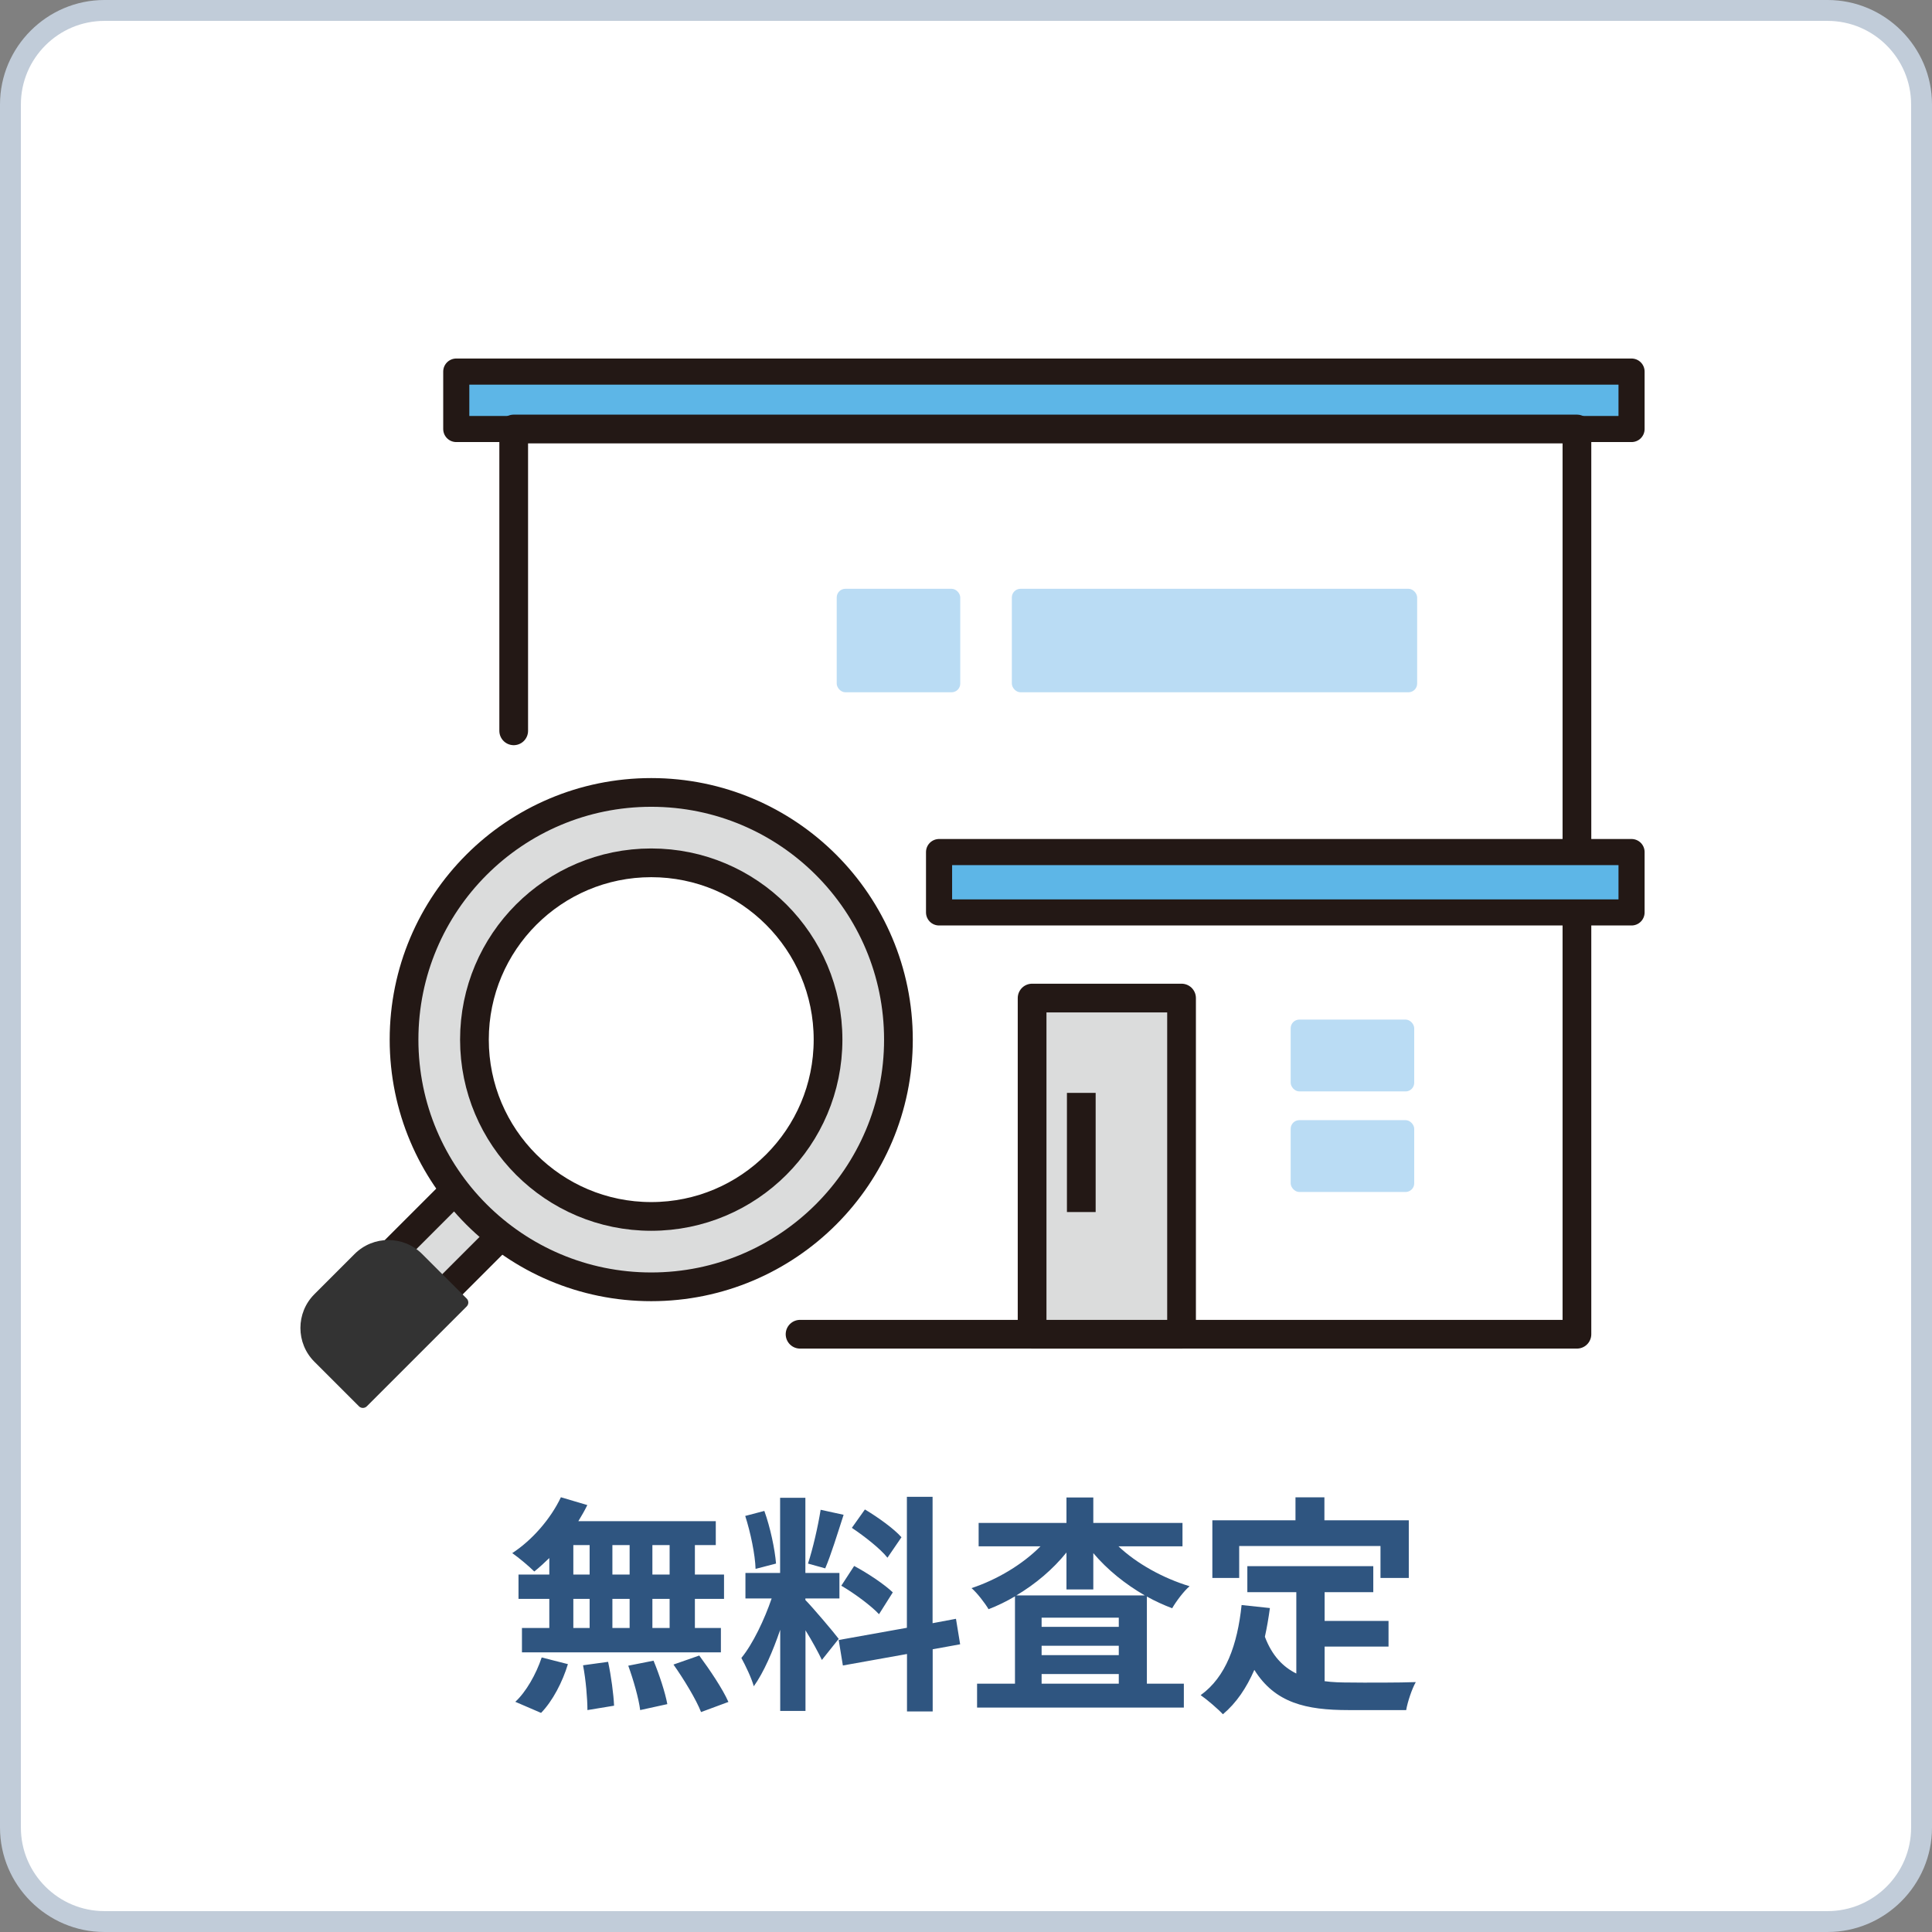<?xml version="1.0" encoding="UTF-8"?>
<svg xmlns="http://www.w3.org/2000/svg" width="185" height="185" version="1.1" viewBox="0 0 185 185">
  <rect x="0" y="0" width="185" height="185" fill="#808080" stroke="none"/>
  <defs>
    <style>
      .cls-1 {
        fill: #c1ccd9;
      }

      .cls-2 {
        fill: #badcf4;
      }

      .cls-3 {
        fill: #5db6e7;
        stroke-width: 2.5px;
      }

      .cls-3, .cls-4, .cls-5, .cls-6, .cls-7 {
        stroke: #231815;
      }

      .cls-3, .cls-4, .cls-6, .cls-7 {
        stroke-linecap: round;
        stroke-linejoin: round;
      }

      .cls-8, .cls-5, .cls-7 {
        fill: #fff;
      }

      .cls-9 {
        fill: #2f5580;
      }

      .cls-4 {
        fill: #dbdcdc;
      }

      .cls-4, .cls-5, .cls-7 {
        stroke-width: 2.75px;
      }

      .cls-10 {
        fill: #333;
      }

      .cls-5 {
        stroke-miterlimit: 10;
      }

      .cls-6 {
        fill: none;
        stroke-width: 2.75px;
      }
    </style>
  </defs>
  <!-- Generator: Adobe Illustrator 28.6.0, SVG Export Plug-In . SVG Version: 1.2.0 Build 709)  -->
  <g>
    <g id="_レイヤー_1" data-name="レイヤー_1">
      <g>
        <rect class="cls-8" x="1" y="1" width="183" height="183" rx="9" ry="9"/>
        <path class="cls-1" d="M175,2c4.41,0,8,3.59,8,8v165c0,4.41-3.59,8-8,8H10c-4.41,0-8-3.59-8-8V10C2,5.59,5.59,2,10,2h165M175,0H10C4.5,0,0,4.5,0,10v165C0,180.5,4.5,185,10,185h165c5.5,0,10-4.5,10-10V10c0-5.5-4.5-10-10-10h0Z"/>
      </g>
      <g>
        <path class="cls-9" d="M52.59,149.2c-.48.46-.95.9-1.43,1.28-.48-.48-1.5-1.34-2.11-1.76,1.89-1.23,3.67-3.26,4.66-5.35l2.53.75c-.26.53-.55,1.03-.86,1.54h13.16v2.29h-2v2.82h2.79v2.33h-2.79v2.79h2.49v2.33h-19.05v-2.33h2.62v-2.79h-2.95v-2.33h2.95v-1.56ZM49.34,162.96c1.01-.92,2-2.64,2.53-4.25l2.51.64c-.51,1.69-1.45,3.52-2.57,4.67l-2.46-1.06ZM54.9,150.77h1.56v-2.82h-1.56v2.82ZM54.9,155.89h1.56v-2.79h-1.56v2.79ZM58.23,159.13c.29,1.36.53,3.15.57,4.2l-2.55.42c0-1.08-.15-2.9-.42-4.29l2.4-.33ZM60.29,150.77v-2.82h-1.65v2.82h1.65ZM58.64,153.1v2.79h1.65v-2.79h-1.65ZM62.58,159.02c.55,1.32,1.12,3.06,1.32,4.16l-2.6.57c-.13-1.08-.64-2.88-1.14-4.25l2.42-.48ZM64.12,147.95h-1.65v2.82h1.65v-2.82ZM64.12,153.1h-1.65v2.79h1.65v-2.79ZM66.96,158.53c.99,1.34,2.24,3.19,2.79,4.44l-2.62.97c-.46-1.19-1.65-3.15-2.64-4.55l2.46-.86Z"/>
        <path class="cls-9" d="M78.71,158.97c-.33-.7-.95-1.85-1.58-2.86v7.72h-2.42v-7.77c-.7,2.05-1.58,4.09-2.53,5.41-.22-.79-.79-1.98-1.19-2.71,1.1-1.34,2.22-3.7,2.9-5.7h-2.51v-2.44h3.32v-7.2h2.42v7.2h3.26v2.44h-3.26v.15c.64.64,2.73,3.1,3.19,3.72l-1.61,2.02ZM72.35,150.22c-.04-1.34-.48-3.48-.99-5.06l1.83-.48c.57,1.58,1.01,3.67,1.12,5.04l-1.96.51ZM80.78,145.05c-.57,1.76-1.21,3.85-1.76,5.13l-1.65-.46c.46-1.39.97-3.61,1.21-5.15l2.2.48ZM89.31,157.94v5.94h-2.46v-5.5l-6.14,1.1-.4-2.44,6.53-1.17v-12.54h2.46v12.1l2.24-.42.4,2.44-2.64.48ZM81.79,149.95c1.28.68,2.9,1.76,3.7,2.53l-1.32,2.09c-.73-.79-2.33-1.98-3.61-2.73l1.23-1.89ZM84.98,149.16c-.68-.86-2.2-2.05-3.41-2.86l1.25-1.76c1.23.73,2.79,1.85,3.5,2.66l-1.34,1.96Z"/>
        <path class="cls-9" d="M107.09,148.06c1.74,1.65,4.27,3.06,6.82,3.83-.57.48-1.3,1.47-1.67,2.11-.81-.31-1.63-.68-2.42-1.12v8.34h3.54v2.29h-19.8v-2.29h3.63v-8.36c-.81.48-1.67.9-2.53,1.23-.37-.62-1.1-1.56-1.63-2.02,2.46-.81,4.91-2.29,6.6-4h-5.92v-2.24h8.41v-2.44h2.57v2.44h8.54v2.24h-6.14ZM109.62,152.77c-1.87-1.08-3.59-2.46-4.93-4.05v3.48h-2.57v-3.54c-1.3,1.61-2.95,3.01-4.8,4.11h12.3ZM107.13,154.9h-7.39v.88h7.39v-.88ZM99.74,158.49h7.39v-.9h-7.39v.9ZM107.13,161.22v-.92h-7.39v.92h7.39Z"/>
        <path class="cls-9" d="M126.82,160.98c.77.11,1.61.13,2.46.13,1.14.02,4.88.02,6.29-.04-.37.64-.79,1.91-.92,2.68h-5.52c-4.07,0-7.04-.68-9.02-3.85-.75,1.72-1.72,3.17-3.01,4.25-.44-.48-1.52-1.41-2.13-1.83,2.42-1.74,3.52-4.82,3.92-8.63l2.71.29c-.13.97-.29,1.89-.48,2.75.68,1.8,1.72,2.88,3.01,3.52v-7.79h-4.69v-2.49h12.06v2.49h-4.66v2.75h6.12v2.46h-6.12v3.3ZM118.66,151.1h-2.57v-5.52h7.96v-2.2h2.77v2.2h8.08v5.52h-2.71v-3.06h-13.53v3.06Z"/>
      </g>
      <g>
        <rect class="cls-8" x="49.19" y="41.08" width="101.81" height="86.68"/>
        <rect class="cls-3" x="43.69" y="35.58" width="112.54" height="5.5"/>
        <polyline class="cls-6" points="49.19 69.98 49.19 41.08 151 41.08 151 127.76 76.61 127.76"/>
        <rect class="cls-2" x="80.12" y="56.38" width="11.83" height="9.91" rx=".83" ry=".83"/>
        <rect class="cls-2" x="123.59" y="97.63" width="11.83" height="6.88" rx=".83" ry=".83"/>
        <rect class="cls-2" x="123.59" y="107.26" width="11.83" height="6.88" rx=".83" ry=".83"/>
        <rect class="cls-2" x="96.89" y="56.38" width="38.81" height="9.91" rx=".83" ry=".83"/>
        <rect class="cls-3" x="89.92" y="81.59" width="66.31" height="5.78"/>
        <rect class="cls-4" x="98.83" y="95.57" width="14.31" height="32.19"/>
        <line class="cls-5" x1="103.54" y1="104.65" x2="103.54" y2="116.06"/>
        <g>
          <rect class="cls-4" x="40.14" y="113.21" width="6.2" height="10.93" transform="translate(96.58 4.19) rotate(45)"/>
          <circle class="cls-4" cx="62.36" cy="99.55" r="23.67"/>
          <circle class="cls-7" cx="62.36" cy="99.55" r="16.93"/>
          <path class="cls-10" d="M34.97,118.65h6.04c.29,0,.53.24.53.53v13.53c0,.29-.24.53-.53.53h-6.04c-2.52,0-4.57-2.05-4.57-4.57v-5.45c0-2.52,2.05-4.57,4.57-4.57Z" transform="translate(99.59 11.45) rotate(45)"/>
        </g>
      </g>
    </g>
  </g>
</svg>